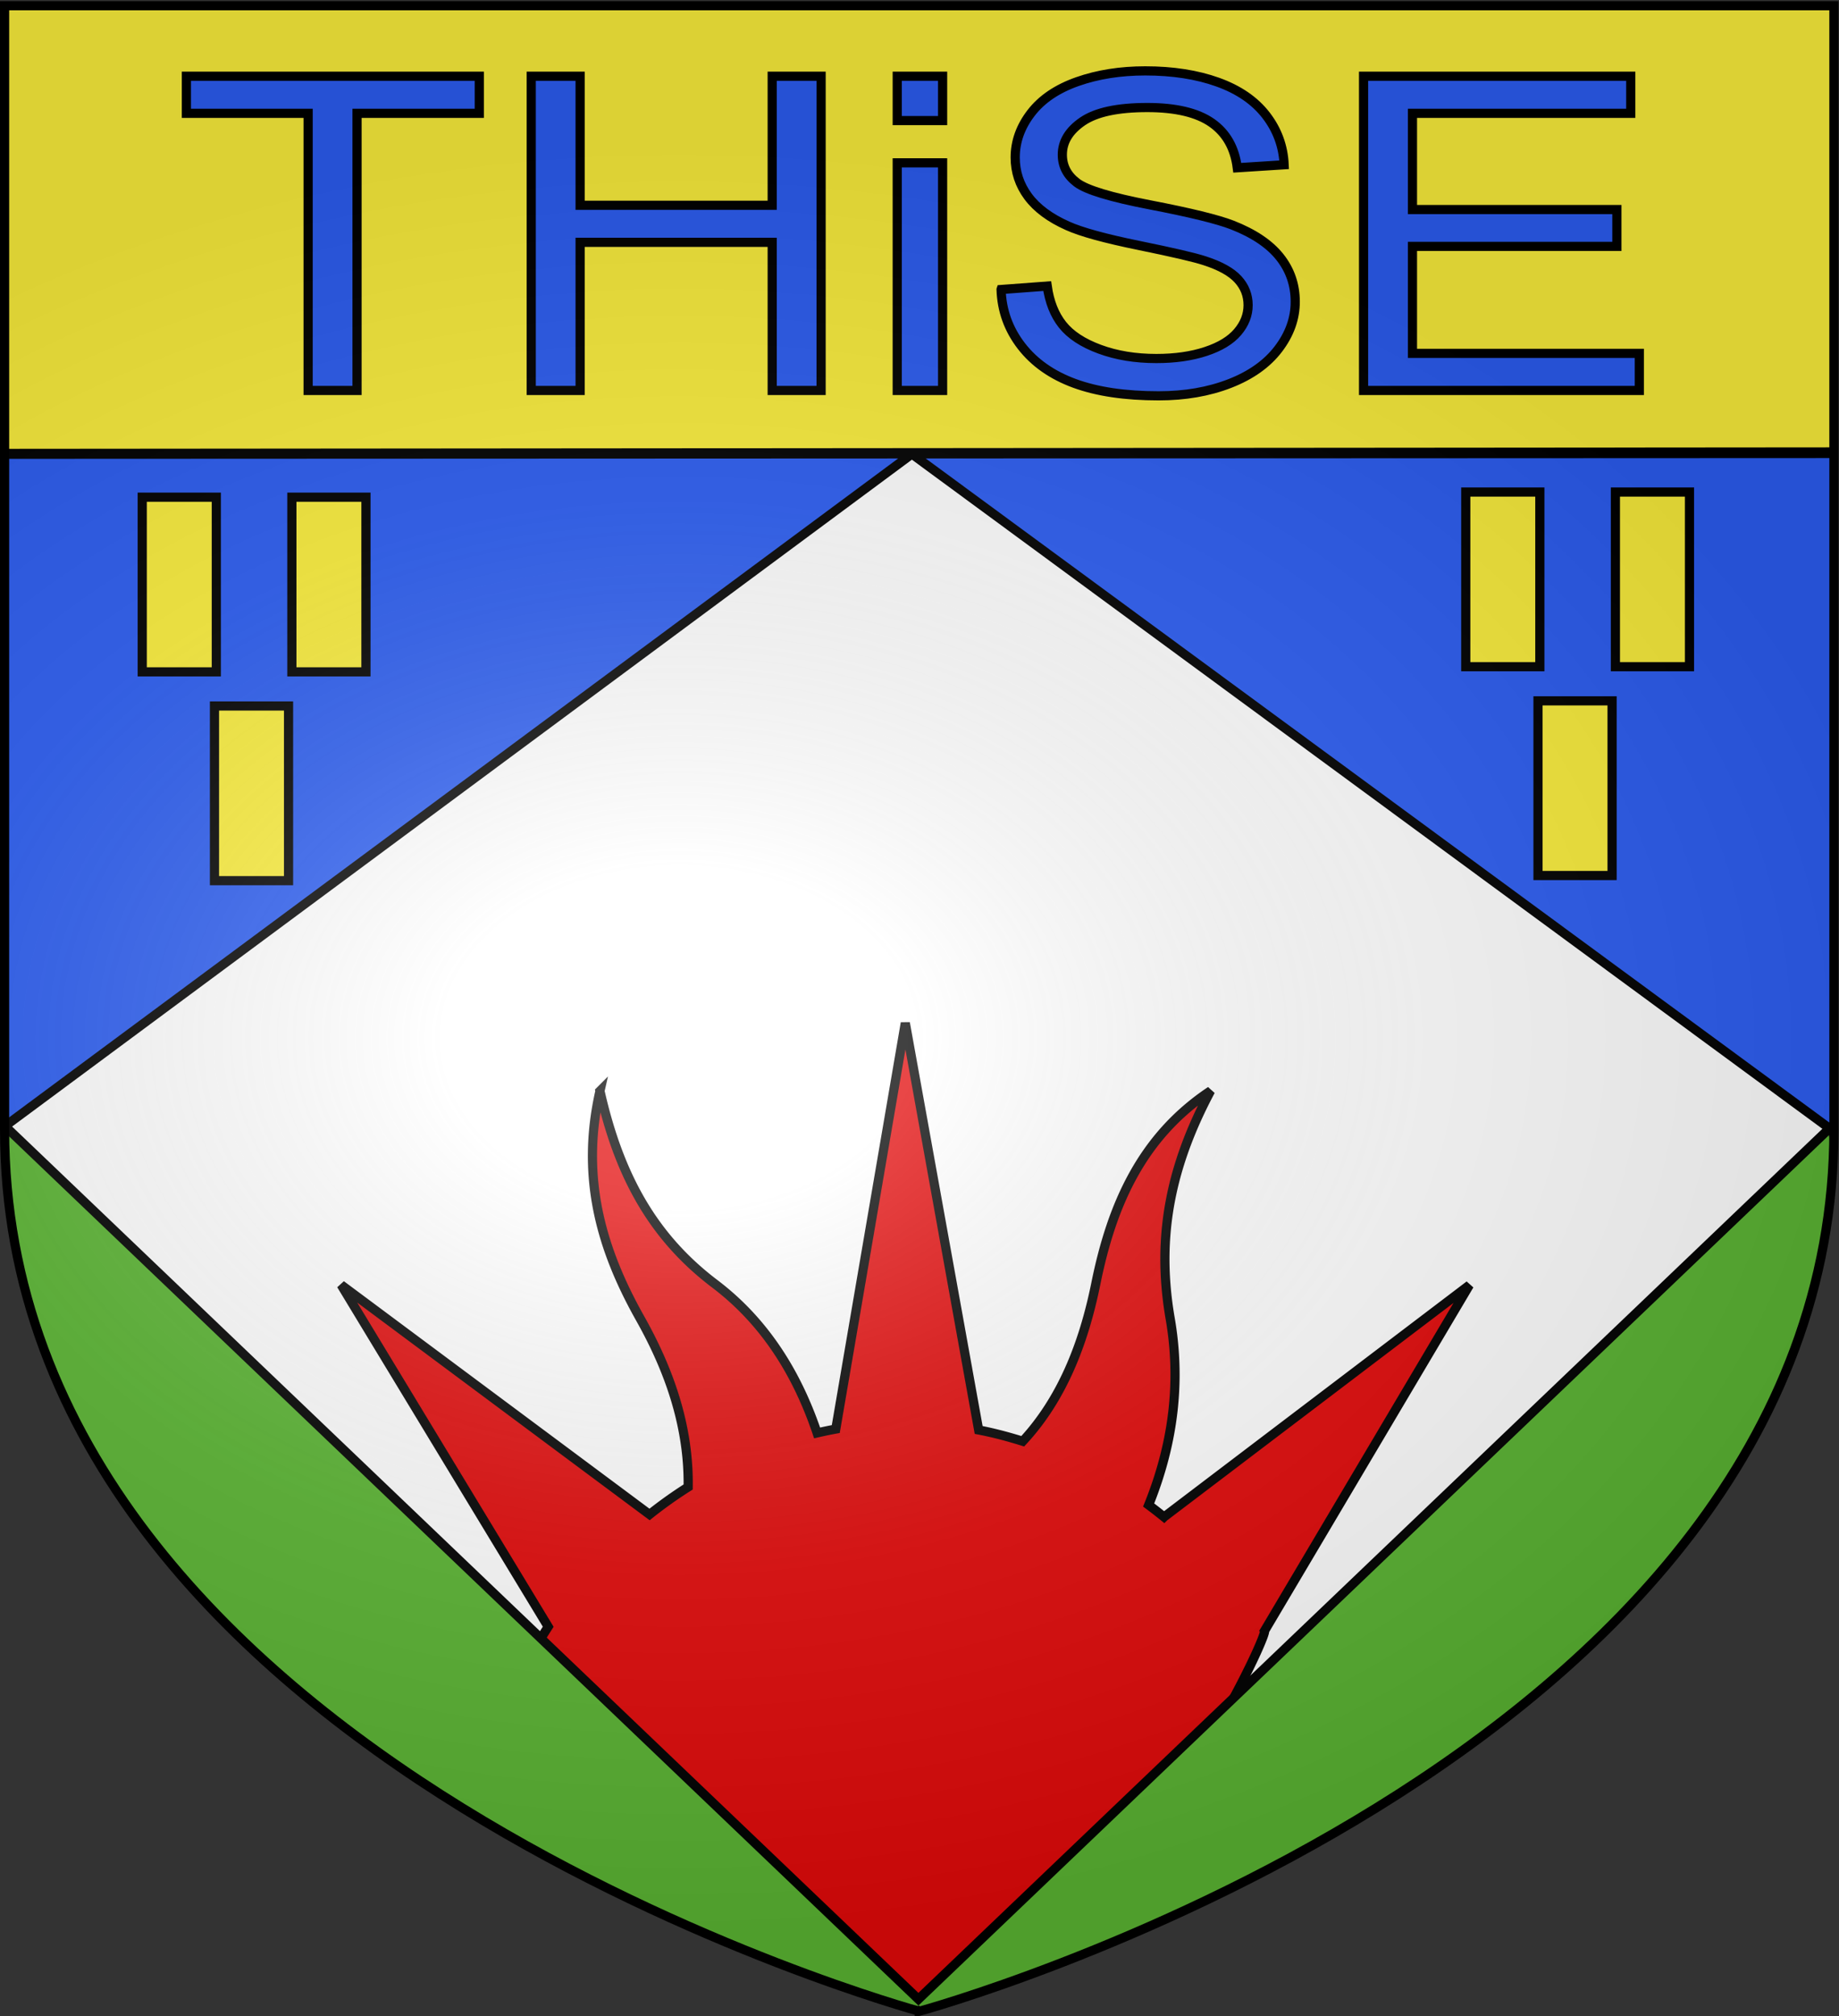 <svg xmlns="http://www.w3.org/2000/svg" xmlns:xlink="http://www.w3.org/1999/xlink" width="601.465" height="658.974" version="1.0"><rect width="100%" height="100%" fill="#333333" stroke="none"/><desc>Flag of Canton of Valais (Wallis)</desc><defs><clipPath id="e" clipPathUnits="userSpaceOnUse"><path d="M299.309 658.255S598.032 576.87 598.032 370.04V2.703H.586V370.04c0 206.83 298.723 288.214 298.723 288.214z" style="display:inline;opacity:1;fill:none;fill-opacity:1;fill-rule:evenodd;stroke:#000;stroke-width:3;stroke-linecap:butt;stroke-linejoin:miter;stroke-miterlimit:4;stroke-dasharray:none;stroke-opacity:1"/></clipPath><clipPath id="d" clipPathUnits="userSpaceOnUse"><path d="M299.309 658.255S598.032 576.87 598.032 370.04V2.703H.586V370.04c0 206.83 298.723 288.214 298.723 288.214z" style="display:inline;opacity:1;fill:none;fill-opacity:1;fill-rule:evenodd;stroke:#000;stroke-width:3;stroke-linecap:butt;stroke-linejoin:miter;stroke-miterlimit:4;stroke-dasharray:none;stroke-opacity:1"/></clipPath><clipPath id="c" clipPathUnits="userSpaceOnUse"><path d="M299.309 658.255S598.032 576.87 598.032 370.04V2.703H.586V370.04c0 206.83 298.723 288.214 298.723 288.214z" style="display:inline;opacity:1;fill:none;fill-opacity:1;fill-rule:evenodd;stroke:#000;stroke-width:3;stroke-linecap:butt;stroke-linejoin:miter;stroke-miterlimit:4;stroke-dasharray:none;stroke-opacity:1"/></clipPath><radialGradient xlink:href="#a" id="i" cx="221.445" cy="226.331" r="300" fx="221.445" fy="226.331" gradientTransform="matrix(1.354 0 0 .977 -78.602 119.051)" gradientUnits="userSpaceOnUse"/><linearGradient id="a"><stop offset="0" style="stop-color:white;stop-opacity:.314"/><stop offset=".19" style="stop-color:white;stop-opacity:.251"/><stop offset=".6" style="stop-color:#6b6b6b;stop-opacity:.125"/><stop offset="1" style="stop-color:black;stop-opacity:.125"/></linearGradient><path id="b" d="m-267.374-6.853-4.849 23.83-4.848-23.83v-44.741h-25.213v14.546h-9.698v-14.546h-14.546v-9.697h14.546v-14.546h9.698v14.546h25.213v-25.213h-14.546v-9.698h14.546v-14.546h9.697v14.546h14.546v9.698h-14.546v25.213h25.213v-14.546h9.698v14.546h14.546v9.697h-14.546v14.546h-9.698v-14.546h-25.213v44.741z" style="fill:#fcef3c;fill-opacity:1;stroke:#000;stroke-width:3.807;stroke-miterlimit:4;stroke-dasharray:none;stroke-opacity:1;display:inline"/></defs><g style="display:inline"><path d="M299.74 658.31s299.15-81.384 299.15-288.214V2.758H.589v367.338c0 206.83 299.152 288.213 299.152 288.213" style="display:inline;opacity:1;fill:#fff;fill-opacity:1;fill-rule:evenodd;stroke:none;stroke-width:3;stroke-linecap:butt;stroke-linejoin:miter;stroke-miterlimit:4;stroke-dasharray:none;stroke-opacity:1" transform="translate(.914 -.835)"/><path d="M-1.204 149.32.33 369.214l296.703-219.985L600.429 372.29l.47-223.225Z" clip-path="url(#c)" style="display:inline;opacity:1;fill:#2b5df2;fill-opacity:1;fill-rule:evenodd;stroke:#000;stroke-width:2.998;stroke-linecap:round;stroke-linejoin:round;stroke-miterlimit:4;stroke-dasharray:none;stroke-dashoffset:0;stroke-opacity:1" transform="matrix(1.001 0 0 1 .915 -.835)"/></g><g style="display:inline;opacity:1" transform="translate(.914 -.835)"><g style="opacity:1;stroke-width:3.521;stroke-miterlimit:4;stroke-dasharray:none"><g style="display:inline;opacity:1;stroke-width:3.521;stroke-miterlimit:4;stroke-dasharray:none"><g style="stroke-width:3.521;stroke-miterlimit:4;stroke-dasharray:none"><path d="M0 0h600v660H0z" style="display:inline;opacity:1;fill:none;fill-opacity:1;fill-rule:nonzero;stroke:none;stroke-width:3.521;stroke-linecap:round;stroke-linejoin:round;stroke-miterlimit:4;stroke-dasharray:none;stroke-opacity:1" transform="matrix(1.002 0 0 .725 -.223 181.594)"/></g></g></g><path d="M-5.711-3.153v152.198l609.708-.497-.99-151.887z" clip-path="url(#d)" style="display:inline;opacity:1;fill:#fcef3c;fill-opacity:1;fill-rule:evenodd;stroke:#000;stroke-width:2.998;stroke-linecap:round;stroke-linejoin:round;stroke-miterlimit:4;stroke-dasharray:none;stroke-dashoffset:0;stroke-opacity:1" transform="matrix(1.001 0 0 1 .001 0)"/><path d="M99.867 128.463V37.875h-39.82v-12.12h95.798v12.12H115.86v90.588zm72.961 0V25.754h15.994v42.177h62.821V25.754h15.994v102.71h-15.994V80.05h-62.82v48.412Zm119.707-88.206V25.754h14.84v14.503zm0 88.206V54.06h14.84v74.404zM326.5 95.465l15.087-1.121q1.072 7.707 4.988 12.646t12.16 7.987 18.55 3.047q9.15 0 16.159-2.312 7.007-2.311 10.429-6.34 3.42-4.029 3.421-8.793 0-4.834-3.298-8.442t-10.882-6.06q-4.864-1.612-21.518-5.01-16.653-3.398-23.33-6.41-8.658-3.854-12.903-9.563t-4.246-12.787q0-7.776 5.194-14.537t15.17-10.264 22.176-3.503q13.44 0 23.703 3.678t15.787 10.825q5.524 7.146 5.936 16.184l-15.334.98q-1.236-9.738-8.368-14.712t-21.064-4.975q-14.51 0-21.147 4.52-6.636 4.518-6.636 10.894 0 5.535 4.7 9.108 4.616 3.573 24.114 7.32 19.497 3.75 26.752 6.552 10.553 4.133 15.582 10.474 5.028 6.34 5.029 14.607 0 8.197-5.524 15.449-5.523 7.251-15.87 11.28t-23.29 4.028q-16.406 0-27.495-4.064-11.088-4.064-17.395-12.225-6.307-8.163-6.637-18.461zm118.553 32.998V25.754h87.389v12.121h-71.395v31.457h66.86v12.05h-66.86v34.96h74.198v12.121z" style="font-style:normal;font-weight:400;font-size:40px;line-height:125%;font-family:&quot;Bitstream Vera Sans&quot;;letter-spacing:0;word-spacing:0;display:inline;fill:#2b5df2;fill-opacity:1;stroke:#000;stroke-width:3;stroke-linecap:butt;stroke-linejoin:miter;stroke-miterlimit:4;stroke-dasharray:none;stroke-opacity:1"/><path d="M195.312 357.442c-6.53 28.609.668 52.16 13.15 74.35 9.652 17.16 15.993 35.447 15.692 55.095a142 142 0 0 0-12.62 8.98l-100.872-75.049 67.721 111.742a166 166 0 0 0-3.543 5.772l121.759 116.49c26.61.294 52.45-22.46 72.97-48.31 26.32-33.155 43.888-71.401 43.106-72.634l67-112.988-99.88 75.799a147 147 0 0 0-5.033-3.914c8.667-21.508 10.369-41.711 7.045-60.957-4.698-27.206.389-50.304 13.223-74.423-22.679 15.057-32.366 37.48-37.548 63.058-4.02 19.84-11.19 37.812-23.898 51.481-4.75-1.478-9.539-2.76-14.415-3.69l-23.992-133.033-22.74 132.734c-2.038.364-4.07.804-6.105 1.27-7.455-22.079-18.962-37.764-33.467-48.745-20.497-15.516-31.402-35.808-37.553-63.028z" style="display:inline;overflow:visible;visibility:visible;fill:#e20909;fill-opacity:1;fill-rule:nonzero;stroke:#000;stroke-width:3;stroke-linecap:butt;stroke-linejoin:miter;stroke-miterlimit:4;stroke-dasharray:none;stroke-dashoffset:0;stroke-opacity:1;marker:none;marker-start:none;marker-mid:none;marker-end:none"/><path d="M299.16 658.31c6.99 3.336 336.555-63.621 298.572-289.506L299.159 654.313.586 368.803c-33.404 229.17 291.94 293.759 298.573 289.506Z" clip-path="url(#e)" style="display:inline;opacity:1;fill:#5ab532;fill-opacity:1;fill-rule:evenodd;stroke:#000;stroke-width:2.998;stroke-linecap:butt;stroke-linejoin:miter;stroke-miterlimit:4;stroke-dasharray:none;stroke-opacity:1" transform="matrix(1.001 0 0 1 .001 0)"/><path id="f" d="M45.605 163.351h24.229v57.098H45.605Z" style="fill:#fcef3c;fill-opacity:1;fill-rule:nonzero;stroke:#000;stroke-width:3;stroke-miterlimit:4;stroke-dasharray:none;stroke-opacity:1"/><use xlink:href="#f" id="g" width="601.465" height="658.974" x="0" y="0" style="stroke:#000;stroke-width:3;stroke-miterlimit:4;stroke-dasharray:none;stroke-opacity:1" transform="translate(48.941)"/><use xlink:href="#f" id="h" width="601.465" height="658.974" x="0" y="0" style="stroke:#000;stroke-width:3;stroke-miterlimit:4;stroke-dasharray:none;stroke-opacity:1" transform="translate(23.627 68.25)"/><use xlink:href="#f" width="601.465" height="658.974" style="stroke:#000;stroke-width:3;stroke-miterlimit:4;stroke-dasharray:none;stroke-opacity:1" transform="translate(432.875 -1.685)"/><use xlink:href="#g" width="601.465" height="658.974" style="stroke:#000;stroke-width:3;stroke-miterlimit:4;stroke-dasharray:none;stroke-opacity:1" transform="translate(432.875 -1.685)"/><use xlink:href="#h" width="601.465" height="658.974" style="stroke:#000;stroke-width:3;stroke-miterlimit:4;stroke-dasharray:none;stroke-opacity:1" transform="translate(432.875 -1.685)"/></g><g style="display:inline"><path d="M299.309 658.31s298.723-81.384 298.723-288.214V2.758H.586v367.338c0 206.83 298.723 288.213 298.723 288.213" style="opacity:1;fill:url(#i);fill-opacity:1;fill-rule:evenodd;stroke:none;stroke-width:3;stroke-linecap:butt;stroke-linejoin:miter;stroke-miterlimit:4;stroke-dasharray:none;stroke-opacity:1" transform="translate(.914 -.835)"/></g><path d="M300.653 657.42s299.152-81.385 299.152-288.214V1.867H1.502v367.34c0 206.828 299.151 288.212 299.151 288.212z" style="display:inline;opacity:1;fill:none;fill-opacity:1;fill-rule:evenodd;stroke:#000;stroke-width:3;stroke-linecap:butt;stroke-linejoin:miter;stroke-miterlimit:4;stroke-dasharray:none;stroke-opacity:1"/></svg>